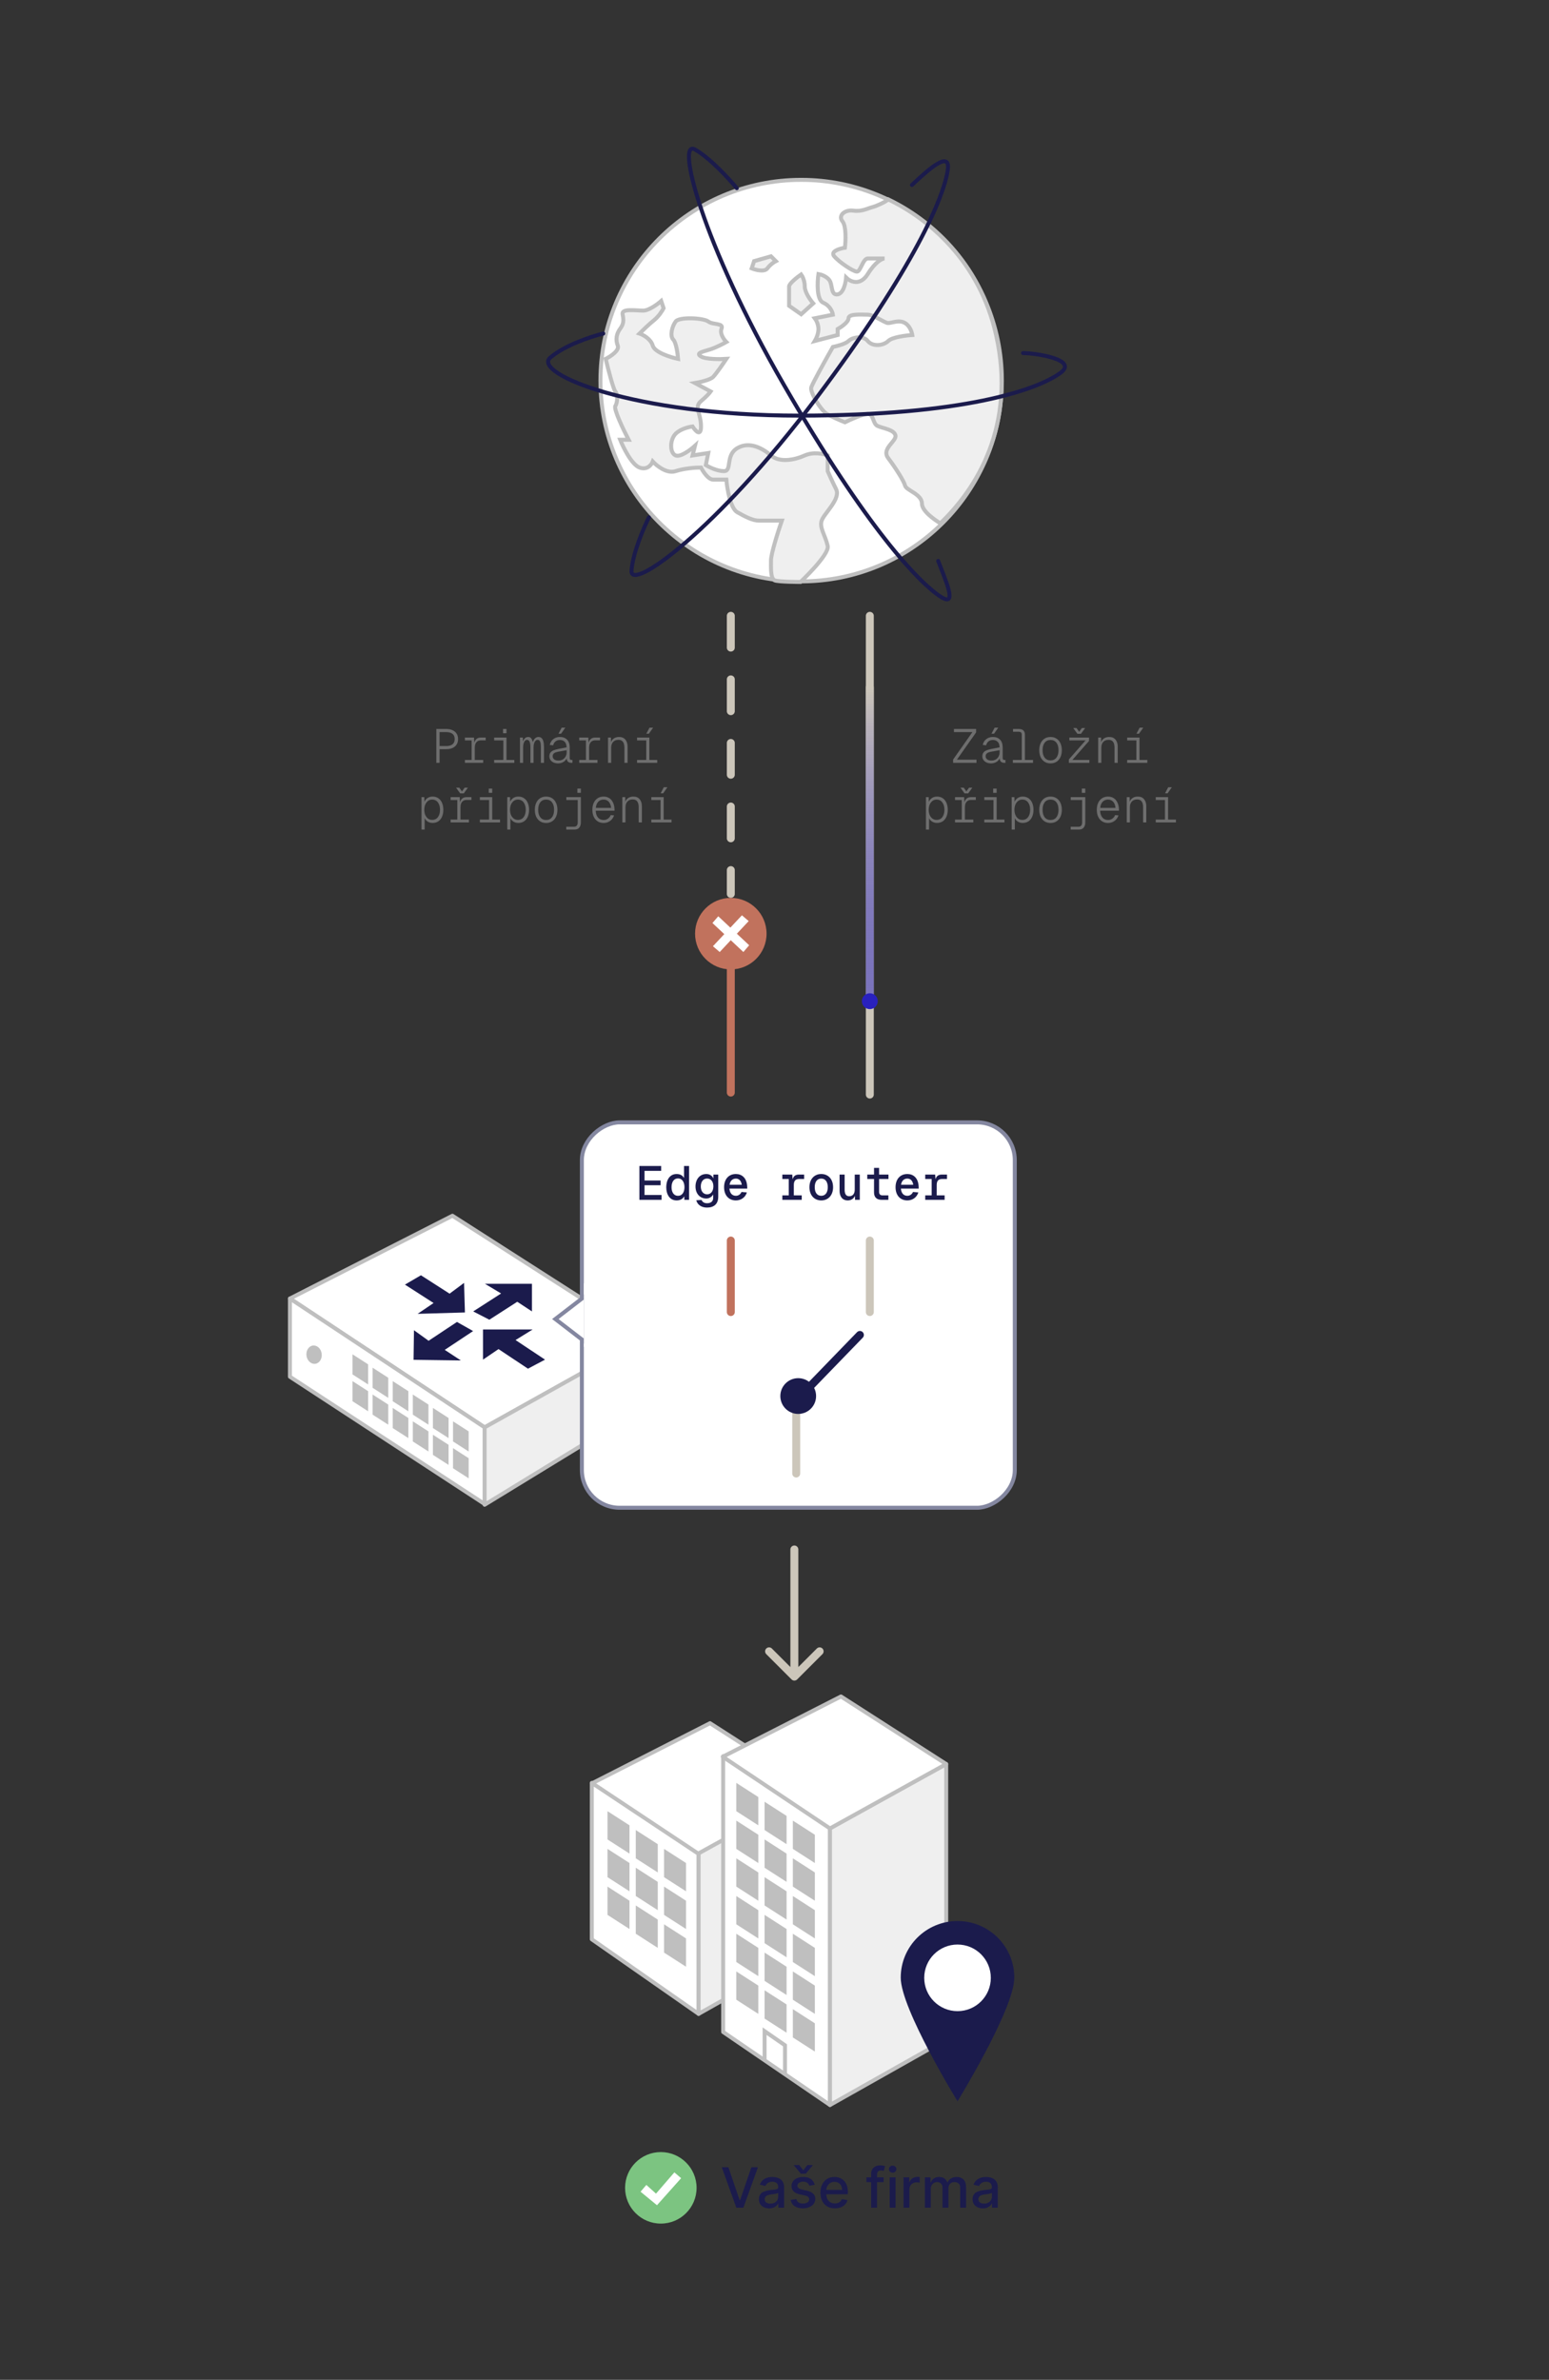 <svg width="390" height="599" viewBox="0 0 390 599" fill="none" xmlns="http://www.w3.org/2000/svg">
<rect x="0" y="0" width="390" height="599" fill="#333333" stroke="none"/>
<circle cx="201.709" cy="95.802" r="50.533" fill="white" stroke="#BFBFBF"/>
<path d="M223.637 85.826C224.606 84.863 228.08 84.422 229.696 84.322C229.595 83.619 229.09 82.034 227.878 81.312C226.363 80.409 224.546 81.312 223.637 81.312C222.727 81.312 220.001 79.205 218.486 79.205C216.971 79.205 213.638 78.904 213.638 80.108C213.638 81.071 211.82 82.315 210.911 82.817V84.322L205.154 85.826C205.457 85.325 206.063 84.02 206.063 82.817C206.063 81.613 205.457 80.509 205.154 80.108L209.699 79.205C209.598 78.503 208.972 76.918 207.275 76.196C205.579 75.473 205.76 71.079 206.063 68.973C206.669 69.073 208.063 69.514 208.79 70.477C209.699 71.681 209.093 74.39 210.911 74.089C212.365 73.848 212.931 71.18 213.032 69.876C214.042 70.879 216.547 72.103 218.486 68.973C220.425 65.843 222.121 65.06 222.727 65.06H218.486C217.274 65.06 216.668 68.371 215.759 68.371C214.85 68.371 211.214 65.963 210.002 64.458C209.033 63.255 211.416 62.552 212.729 62.352C212.931 60.646 213.093 56.934 212.123 55.73C210.911 54.226 212.729 52.721 214.85 53.022C216.971 53.323 218.486 52.42 219.698 52.119C220.667 51.878 223.031 50.788 223.637 50.186C233.862 55.088 246.618 65.732 250.794 84.322C255.906 107.078 245.859 123.045 236.749 131.718C235.436 130.915 232.12 128.683 232.12 126.756C232.12 124.349 228.181 123.446 227.878 122.242C227.575 121.038 225.454 117.728 223.637 115.32C221.819 112.912 225.757 111.107 225.454 109.602C225.151 108.097 222.121 107.796 220.91 107.194C219.698 106.592 220.001 104.185 218.486 104.185C217.274 104.185 214.143 105.589 212.729 106.291C211.719 105.89 209.396 104.907 208.185 104.185C206.67 103.282 203.943 98.767 204.246 97.564C204.488 96.6 207.983 90.341 209.699 87.331C210.709 87.13 212.911 86.549 213.638 85.826C214.547 84.923 217.274 84.322 218.486 85.826C219.698 87.331 222.425 87.03 223.637 85.826Z" fill="#EFEFEF" stroke="#BFBFBF"/>
<path d="M198.671 72.108C198.671 71.379 200.696 69.779 201.709 69.071C202.012 69.476 202.62 70.65 202.62 72.108C202.62 73.567 204.037 75.551 204.746 76.361L201.709 79.095L198.671 76.969V72.108Z" fill="#EFEFEF"/>
<path d="M189.862 65.729L194.114 64.514L195.329 65.729C194.924 65.932 193.932 66.58 193.203 67.552C192.474 68.524 190.267 67.957 189.254 67.552L189.862 65.729Z" fill="#EFEFEF"/>
<path d="M198.671 72.108C198.671 71.379 200.696 69.779 201.709 69.071C202.012 69.476 202.62 70.65 202.62 72.108C202.62 73.567 204.037 75.551 204.746 76.361L201.709 79.095L198.671 76.969V72.108Z" stroke="#BFBFBF"/>
<path d="M189.862 65.729L194.114 64.514L195.329 65.729C194.924 65.932 193.932 66.58 193.203 67.552C192.474 68.524 190.267 67.957 189.254 67.552L189.862 65.729Z" stroke="#BFBFBF"/>
<path d="M208.392 137.419C208.878 139.606 201.558 146.475 201.558 146.475C201.558 146.475 196.23 146.475 195.088 146.094C193.946 145.714 194.115 142.765 194.115 141.064C194.115 139.363 195.938 133.672 196.849 131.04H191.077C189.559 131.04 187.736 130.128 185.61 128.913C183.908 127.941 183.078 123.04 182.876 120.711H179.534C178.319 120.711 177.003 118.686 176.496 117.674C175.281 117.674 172.304 117.856 170.117 118.585C167.93 119.314 165.358 117.269 164.346 116.155C164.042 116.965 162.948 118.403 161.004 117.674C159.06 116.945 156.954 112.712 156.144 110.687H158.27C156.954 108.156 154.443 102.91 154.929 102.181C155.536 101.27 155.536 99.144 154.929 98.536C154.443 98.05 153.106 92.866 152.499 90.334C153.714 89.727 156.022 88.208 155.536 86.993C154.929 85.474 155.232 83.955 156.144 82.74C157.055 81.525 157.055 80.614 156.751 79.095C156.448 77.576 160.093 78.184 161.916 78.184C163.374 78.184 165.561 76.564 166.472 75.753L167.08 77.576C166.776 78.184 165.865 79.642 164.649 80.614C163.434 81.586 161.713 83.246 161.004 83.955C161.916 84.259 163.86 85.292 164.346 86.993C164.832 88.694 168.801 89.929 170.725 90.334C170.624 89.018 170.239 86.203 169.51 85.474C168.598 84.563 169.206 82.133 170.117 80.918C171.029 79.702 177.104 80.006 178.319 80.918C179.534 81.829 182.268 81.221 181.661 82.74C181.175 83.955 182.268 85.474 182.876 86.082C182.167 86.487 180.385 87.418 178.927 87.904C177.104 88.512 174.978 88.816 176.496 89.727C177.712 90.456 181.256 90.436 182.876 90.334C182.066 91.549 180.263 94.162 179.534 94.891C178.805 95.62 176.193 96.207 174.978 96.41L178.927 98.536C178.724 98.84 177.955 99.751 176.496 100.966C174.674 102.485 176.496 104.004 176.496 107.345C176.496 110.019 175.079 108.459 174.37 107.345C173.459 107.447 171.332 107.953 170.117 109.168C168.598 110.687 168.598 114.028 170.117 114.636C171.332 115.122 173.864 113.218 174.978 112.206L174.37 114.636L178.319 114.028L177.712 117.066C178.522 117.572 180.567 118.585 182.268 118.585C184.394 118.585 182.572 114.636 185.61 112.813C188.647 110.991 191.989 112.813 194.115 114.636C196.241 116.459 199.887 115.851 202.621 114.636C204.808 113.664 207.38 114.231 208.392 114.636V118.585C208.696 119.294 209.547 121.197 210.519 123.142C211.734 125.572 207.481 129.217 206.873 131.04C206.266 132.862 207.785 134.685 208.392 137.419Z" fill="#EFEFEF" stroke="#BFBFBF"/>
<path d="M151.89 83.955C148.954 84.664 142.169 86.872 138.524 90.031C133.967 93.98 159.484 104.612 201.101 104.612C242.717 104.612 261.247 98.089 267.019 93.836C271.636 90.434 260.475 88.864 257.577 88.864" stroke="#1B1B4C" stroke-linecap="round"/>
<path d="M163.38 130.226C162.04 132.893 159.287 139.313 158.996 143.658C158.633 149.091 180.396 133.54 205.443 100.305C230.489 67.069 237.711 49.309 238.622 42.769C239.351 37.536 233.499 42.905 229.598 46.559" stroke="#1B1B4C" stroke-linecap="round"/>
<path d="M185.51 47.37C183.613 45.075 178.649 39.652 174.914 37.599C170.246 35.033 176.57 60.846 197.378 96.887C218.186 132.928 231.399 146.696 236.859 150.209C241.226 153.018 238.11 146.174 236.212 141.189" stroke="#1B1B4C" stroke-linecap="round"/>
<path d="M113.911 306L73 326.841L122.016 359.262L162.155 336.876L113.911 306Z" fill="white" stroke="#BFBFBF" stroke-linejoin="round"/>
<path d="M73 346.525V326.841L122.016 359.261V378.559L73 346.525Z" fill="white" stroke="#BFBFBF" stroke-linejoin="round"/>
<path d="M107.874 358.592V353.529L103.936 350.998V356.06L107.874 358.592Z" fill="#BFBFBF"/>
<path d="M112.935 361.966V356.904L108.998 354.373V359.435L112.935 361.966Z" fill="#BFBFBF"/>
<path d="M117.998 365.34V360.278L114.06 357.747V362.809L117.998 365.34Z" fill="#BFBFBF"/>
<path d="M107.874 365.34V360.278L103.936 357.747V362.809L107.874 365.34Z" fill="#BFBFBF"/>
<path d="M112.935 368.716V363.653L108.998 361.122V366.185L112.935 368.716Z" fill="#BFBFBF"/>
<path d="M117.998 372.09V367.028L114.06 364.497V369.559L117.998 372.09Z" fill="#BFBFBF"/>
<path d="M92.686 348.467V343.404L88.749 340.873V345.936L92.686 348.467Z" fill="#BFBFBF"/>
<path d="M97.749 351.841V346.778L93.812 344.247V349.309L97.749 351.841Z" fill="#BFBFBF"/>
<path d="M102.81 355.216V350.154L98.873 347.623V352.685L102.81 355.216Z" fill="#BFBFBF"/>
<path d="M92.686 355.216V350.154L88.749 347.623V352.685L92.686 355.216Z" fill="#BFBFBF"/>
<path d="M97.749 358.592V353.529L93.812 350.998V356.06L97.749 358.592Z" fill="#BFBFBF"/>
<path d="M102.81 361.966V356.904L98.873 354.373V359.435L102.81 361.966Z" fill="#BFBFBF"/>
<ellipse cx="79.077" cy="340.969" rx="1.93" ry="2.316" transform="rotate(-7.543 79.077 340.969)" fill="#BFBFBF"/>
<path d="M122.017 378.741V359.261L162.187 336.793V354.177L122.017 378.741Z" fill="#EFEFEF" stroke="#BFBFBF" stroke-linejoin="round"/>
<path d="M133.933 323.131H122.101L126.168 325.564L119.143 330.083L123.21 332.169L130.235 327.65L133.933 330.083V323.131Z" fill="#1B1B4C"/>
<path d="M104.122 342.259L116.035 342.425L111.976 339.762L119.118 335.022L115.054 332.731L107.913 337.471L104.226 334.813L104.122 342.259Z" fill="#1B1B4C"/>
<path d="M117.057 330.342L105.148 330.691L109.165 327.966L101.953 323.334L105.981 320.982L113.194 325.613L116.839 322.899L117.057 330.342Z" fill="#1B1B4C"/>
<path d="M121.608 334.634L134.098 334.634L129.804 337.288L137.22 342.218L132.927 344.494L125.511 339.564L121.608 342.218L121.608 334.634Z" fill="#1B1B4C"/>
<rect x="255.5" y="282.5" width="97" height="109" rx="9.5" transform="rotate(90 255.5 282.5)" fill="white" stroke="#8487A0"/>
<path d="M147.5 326.087L147.5 337.913L139.819 332L147.5 326.087Z" fill="white" stroke="#8487A0"/>
<rect x="150" y="323" width="16" height="3" transform="rotate(90 150 323)" fill="white"/>
<path d="M160.984 293.48H166.468V294.704H162.28V297.128H166.324V298.328H162.28V300.776H166.564V302H160.984V293.48ZM173.495 293.48V302H172.307L172.271 301.1C171.923 301.76 171.287 302.144 170.351 302.144C168.611 302.144 167.747 300.632 167.747 298.82C167.747 297.008 168.611 295.496 170.351 295.496C171.239 295.496 171.851 295.844 172.223 296.492V293.48H173.495ZM169.079 298.82C169.079 299.96 169.559 300.98 170.711 300.98C171.839 300.98 172.331 299.948 172.331 298.82C172.331 297.644 171.839 296.612 170.711 296.612C169.559 296.612 169.079 297.644 169.079 298.82ZM177.835 301.664C176.179 301.664 175.111 300.392 175.111 298.64C175.111 296.792 176.203 295.496 177.835 295.496C178.675 295.496 179.311 295.928 179.611 296.612L179.623 295.64H180.835V301.244C180.823 303.044 179.743 303.944 178.015 303.944C176.587 303.944 175.591 303.224 175.303 302.108L176.623 302.024C176.851 302.552 177.331 302.852 178.015 302.852C178.975 302.852 179.563 302.384 179.563 301.508V300.632C179.215 301.304 178.507 301.664 177.835 301.664ZM176.443 298.628C176.443 299.792 177.043 300.608 178.039 300.608C178.999 300.608 179.599 299.792 179.611 298.628C179.623 297.452 179.023 296.636 178.039 296.636C177.043 296.636 176.443 297.452 176.443 298.628ZM182.306 298.82C182.306 296.792 183.47 295.496 185.282 295.496C186.734 295.496 188.054 296.432 188.126 298.736L188.138 299.168H183.65C183.746 300.308 184.322 300.98 185.282 300.98C185.894 300.98 186.434 300.62 186.698 300.02L188.042 300.128C187.682 301.364 186.578 302.144 185.282 302.144C183.47 302.144 182.306 300.848 182.306 298.82ZM183.686 298.196H186.758C186.59 297.068 185.966 296.648 185.282 296.648C184.406 296.648 183.842 297.224 183.686 298.196ZM199.469 295.64L199.565 296.828C199.781 296.012 200.297 295.64 201.137 295.64H202.457V296.756H201.209C200.261 296.756 199.865 297.248 199.865 298.268V300.872H201.857V302H196.973V300.872H198.593V296.756H196.973V295.64H199.469ZM206.772 302.144C205.008 302.144 203.796 300.824 203.796 298.82C203.796 296.804 205.008 295.496 206.772 295.496C208.548 295.496 209.748 296.804 209.748 298.82C209.748 300.824 208.548 302.144 206.772 302.144ZM205.128 298.82C205.128 300.164 205.74 300.98 206.772 300.98C207.804 300.98 208.416 300.164 208.416 298.82C208.416 297.464 207.804 296.648 206.772 296.648C205.74 296.648 205.128 297.464 205.128 298.82ZM216.475 302H215.275L215.251 300.992C214.915 301.76 214.243 302.144 213.439 302.144C212.071 302.144 211.387 301.124 211.387 299.732V295.64H212.659V299.42C212.659 300.524 213.007 301.088 213.811 301.088C214.651 301.088 215.203 300.524 215.203 299.42V295.64H216.475V302ZM220.059 293.96H221.331V295.64H223.695V296.756H221.331V300.02C221.331 300.548 221.619 300.872 222.147 300.872H223.671V302H222.027C220.659 302 220.059 301.292 220.059 300.116V296.756H218.354V295.64H220.059V293.96ZM225.478 298.82C225.478 296.792 226.642 295.496 228.454 295.496C229.906 295.496 231.226 296.432 231.298 298.736L231.31 299.168H226.822C226.918 300.308 227.494 300.98 228.454 300.98C229.066 300.98 229.606 300.62 229.87 300.02L231.214 300.128C230.854 301.364 229.75 302.144 228.454 302.144C226.642 302.144 225.478 300.848 225.478 298.82ZM226.858 298.196H229.93C229.762 297.068 229.138 296.648 228.454 296.648C227.578 296.648 227.014 297.224 226.858 298.196ZM235.445 295.64L235.541 296.828C235.757 296.012 236.273 295.64 237.113 295.64H238.433V296.756H237.185C236.237 296.756 235.841 297.248 235.841 298.268V300.872H237.833V302H232.949V300.872H234.569V296.756H232.949V295.64H235.445Z" fill="#1B1B4C"/>
<circle cx="166.381" cy="550.673" r="9" fill="#7CC481"/>
<path d="M165.409 555.051L161.274 551.646L162.733 549.943L165.166 552.132L169.787 546.781L171.49 548.24L165.409 555.051Z" fill="white"/>
<path d="M178.762 433.723L149 448.889L175.989 466.942L205.255 450.728L178.762 433.723Z" fill="white" stroke="#BFBFBF" stroke-linejoin="round"/>
<path d="M149 488.116V448.751L175.892 466.618V506.887L149 488.116Z" fill="white" stroke="#BFBFBF" stroke-linejoin="round"/>
<path d="M175.892 506.886V466.495L205.158 450.333V490.381L175.892 506.886Z" fill="#EFEFEF" stroke="#BFBFBF" stroke-linejoin="round"/>
<path d="M182.074 511.449V442.028L208.967 459.895V529.824L182.074 511.449Z" fill="white" stroke="#BFBFBF" stroke-linejoin="round"/>
<path d="M208.967 529.824V460.168L238.232 444.005V513.319L208.967 529.824Z" fill="#EFEFEF" stroke="#BFBFBF" stroke-linejoin="round"/>
<path d="M190.921 459.429V452.311L185.384 448.751V455.87L190.921 459.429Z" fill="#BFBFBF"/>
<path d="M198.039 464.175V457.056L192.503 453.497V460.615L198.039 464.175Z" fill="#BFBFBF"/>
<path d="M205.158 468.921V461.802L199.621 458.243V465.361L205.158 468.921Z" fill="#BFBFBF"/>
<path d="M190.921 468.921V461.802L185.384 458.243V465.361L190.921 468.921Z" fill="#BFBFBF"/>
<path d="M198.039 473.666V466.548L192.503 462.988V470.107L198.039 473.666Z" fill="#BFBFBF"/>
<path d="M205.158 478.412V471.293L199.621 467.734V474.853L205.158 478.412Z" fill="#BFBFBF"/>
<path d="M190.921 478.412V471.293L185.384 467.734V474.853L190.921 478.412Z" fill="#BFBFBF"/>
<path d="M198.039 483.158V476.039L192.503 472.48V479.599L198.039 483.158Z" fill="#BFBFBF"/>
<path d="M205.158 487.904V480.785L199.621 477.226V484.344L205.158 487.904Z" fill="#BFBFBF"/>
<path d="M158.491 466.548V459.429L152.955 455.87V462.988L158.491 466.548Z" fill="#BFBFBF"/>
<path d="M165.61 471.293V464.175L160.073 460.615V467.734L165.61 471.293Z" fill="#BFBFBF"/>
<path d="M172.729 476.039V468.921L167.192 465.361V472.48L172.729 476.039Z" fill="#BFBFBF"/>
<path d="M158.491 476.039V468.921L152.955 465.361V472.48L158.491 476.039Z" fill="#BFBFBF"/>
<path d="M165.61 480.785V473.666L160.073 470.107V477.225L165.61 480.785Z" fill="#BFBFBF"/>
<path d="M172.729 485.531V478.412L167.192 474.853V481.971L172.729 485.531Z" fill="#BFBFBF"/>
<path d="M158.491 485.531V478.412L152.955 474.853V481.971L158.491 485.531Z" fill="#BFBFBF"/>
<path d="M165.61 490.276V483.157L160.073 479.598V486.717L165.61 490.276Z" fill="#BFBFBF"/>
<path d="M172.729 495.022V487.903L167.192 484.344V491.463L172.729 495.022Z" fill="#BFBFBF"/>
<path d="M190.921 487.904V480.785L185.384 477.226V484.344L190.921 487.904Z" fill="#BFBFBF"/>
<path d="M198.039 492.649V485.531L192.503 481.971V489.09L198.039 492.649Z" fill="#BFBFBF"/>
<path d="M205.158 497.395V490.276L199.621 486.717V493.836L205.158 497.395Z" fill="#BFBFBF"/>
<path d="M190.921 497.395V490.276L185.384 486.717V493.836L190.921 497.395Z" fill="#BFBFBF"/>
<path d="M198.039 502.141V495.022L192.503 491.463V498.581L198.039 502.141Z" fill="#BFBFBF"/>
<path d="M205.158 506.886V499.768L199.621 496.208V503.327L205.158 506.886Z" fill="#BFBFBF"/>
<path d="M190.921 506.886V499.768L185.384 496.208V503.327L190.921 506.886Z" fill="#BFBFBF"/>
<path d="M198.039 511.632V504.513L192.503 500.954V508.073L198.039 511.632Z" fill="#BFBFBF"/>
<path d="M205.158 516.378V509.259L199.621 505.7V512.819L205.158 516.378Z" fill="#BFBFBF"/>
<path d="M192.503 518.355V511.237L197.644 514.796V521.915" stroke="#BFBFBF"/>
<path d="M211.735 427L181.973 442.166L208.962 460.219L238.228 444.005L211.735 427Z" fill="white" stroke="#BFBFBF" stroke-linejoin="round"/>
<path d="M255.381 497.762C255.381 505.628 241.081 528.885 241.081 528.885C241.081 528.885 226.781 505.628 226.781 497.762C226.781 489.896 233.184 483.519 241.081 483.519C248.979 483.519 255.381 489.896 255.381 497.762Z" fill="#1B1B4C"/>
<circle cx="241.081" cy="497.819" r="8.383" fill="white"/>
<path d="M183.39 545.491L186.224 553.784H186.338L189.172 545.491H190.832L187.168 555.673H185.393L181.729 545.491H183.39ZM193.654 555.842C193.17 555.842 192.732 555.753 192.341 555.574C191.95 555.391 191.64 555.128 191.412 554.783C191.186 554.438 191.073 554.016 191.073 553.515C191.073 553.085 191.156 552.73 191.322 552.452C191.488 552.173 191.711 551.953 191.993 551.79C192.275 551.628 192.59 551.505 192.938 551.422C193.286 551.34 193.64 551.277 194.002 551.233C194.459 551.18 194.83 551.137 195.115 551.104C195.4 551.068 195.608 551.01 195.737 550.93C195.866 550.851 195.931 550.721 195.931 550.542V550.508C195.931 550.073 195.808 549.737 195.563 549.498C195.321 549.26 194.96 549.14 194.479 549.14C193.979 549.14 193.584 549.251 193.296 549.474C193.011 549.692 192.814 549.936 192.704 550.204L191.307 549.886C191.473 549.422 191.715 549.048 192.033 548.763C192.354 548.474 192.724 548.265 193.142 548.136C193.559 548.004 193.998 547.937 194.459 547.937C194.764 547.937 195.087 547.974 195.429 548.047C195.773 548.116 196.095 548.246 196.393 548.434C196.695 548.623 196.942 548.894 197.134 549.245C197.326 549.593 197.422 550.045 197.422 550.602V555.673H195.97V554.629H195.911C195.815 554.821 195.671 555.01 195.478 555.196C195.286 555.381 195.039 555.536 194.738 555.658C194.436 555.781 194.075 555.842 193.654 555.842ZM193.977 554.649C194.388 554.649 194.739 554.568 195.031 554.405C195.326 554.243 195.55 554.031 195.702 553.769C195.858 553.504 195.936 553.22 195.936 552.919V551.934C195.883 551.987 195.78 552.037 195.627 552.084C195.478 552.127 195.308 552.165 195.115 552.198C194.923 552.228 194.736 552.256 194.554 552.282C194.371 552.306 194.219 552.326 194.096 552.342C193.808 552.379 193.544 552.44 193.306 552.526C193.07 552.612 192.881 552.737 192.739 552.899C192.6 553.058 192.53 553.27 192.53 553.535C192.53 553.903 192.666 554.182 192.938 554.371C193.21 554.556 193.556 554.649 193.977 554.649ZM205.124 549.901L203.777 550.14C203.721 549.967 203.631 549.803 203.509 549.648C203.389 549.492 203.227 549.364 203.021 549.265C202.816 549.165 202.559 549.116 202.251 549.116C201.83 549.116 201.479 549.21 201.197 549.399C200.915 549.585 200.774 549.825 200.774 550.12C200.774 550.375 200.869 550.581 201.058 550.736C201.247 550.892 201.552 551.02 201.972 551.119L203.186 551.398C203.888 551.56 204.412 551.81 204.757 552.148C205.101 552.486 205.274 552.925 205.274 553.466C205.274 553.923 205.141 554.331 204.876 554.689C204.614 555.043 204.248 555.322 203.777 555.524C203.31 555.726 202.768 555.827 202.151 555.827C201.296 555.827 200.599 555.645 200.058 555.28C199.518 554.912 199.187 554.39 199.064 553.714L200.501 553.496C200.59 553.87 200.774 554.153 201.053 554.346C201.331 554.535 201.694 554.629 202.141 554.629C202.629 554.629 203.018 554.528 203.31 554.326C203.601 554.12 203.747 553.87 203.747 553.575C203.747 553.336 203.658 553.136 203.479 552.974C203.303 552.811 203.033 552.688 202.668 552.606L201.376 552.322C200.663 552.16 200.136 551.901 199.795 551.547C199.457 551.192 199.288 550.743 199.288 550.199C199.288 549.749 199.414 549.354 199.666 549.016C199.918 548.678 200.266 548.415 200.71 548.226C201.154 548.033 201.663 547.937 202.236 547.937C203.061 547.937 203.711 548.116 204.185 548.474C204.659 548.829 204.972 549.304 205.124 549.901ZM201.232 544.939L202.256 546.272L203.275 544.939H204.622V545.014L202.872 547.122H201.634L199.889 545.014V544.939H201.232ZM210.199 555.827C209.447 555.827 208.799 555.666 208.255 555.345C207.715 555.02 207.297 554.564 207.002 553.978C206.711 553.388 206.565 552.697 206.565 551.905C206.565 551.122 206.711 550.433 207.002 549.836C207.297 549.24 207.708 548.774 208.235 548.439C208.766 548.105 209.385 547.937 210.095 547.937C210.526 547.937 210.943 548.009 211.348 548.151C211.752 548.294 212.115 548.517 212.436 548.822C212.758 549.127 213.011 549.523 213.197 550.01C213.383 550.494 213.475 551.083 213.475 551.775V552.302H207.405V551.189H212.019C212.019 550.798 211.939 550.451 211.78 550.15C211.621 549.845 211.397 549.604 211.109 549.429C210.824 549.253 210.489 549.165 210.105 549.165C209.687 549.165 209.323 549.268 209.011 549.474C208.703 549.676 208.464 549.941 208.295 550.269C208.129 550.594 208.046 550.947 208.046 551.328V552.198C208.046 552.708 208.136 553.143 208.315 553.501C208.497 553.858 208.751 554.132 209.076 554.321C209.4 554.506 209.78 554.599 210.214 554.599C210.496 554.599 210.753 554.559 210.985 554.48C211.217 554.397 211.417 554.274 211.586 554.112C211.755 553.95 211.885 553.749 211.974 553.51L213.381 553.764C213.268 554.178 213.066 554.541 212.774 554.853C212.486 555.161 212.123 555.401 211.686 555.574C211.251 555.743 210.756 555.827 210.199 555.827ZM222.464 548.037V549.23H218.149V548.037H222.464ZM219.332 555.673V547.152C219.332 546.675 219.436 546.278 219.645 545.964C219.854 545.645 220.131 545.408 220.475 545.253C220.82 545.094 221.195 545.014 221.599 545.014C221.897 545.014 222.153 545.039 222.365 545.089C222.577 545.135 222.734 545.178 222.837 545.218L222.489 546.421C222.419 546.401 222.33 546.378 222.22 546.351C222.111 546.322 221.979 546.307 221.823 546.307C221.461 546.307 221.203 546.396 221.047 546.575C220.895 546.754 220.818 547.013 220.818 547.351V555.673H219.332ZM223.998 555.673V548.037H225.484V555.673H223.998ZM224.749 546.858C224.49 546.858 224.268 546.772 224.082 546.6C223.9 546.424 223.809 546.215 223.809 545.974C223.809 545.728 223.9 545.519 224.082 545.347C224.268 545.171 224.49 545.084 224.749 545.084C225.007 545.084 225.227 545.171 225.41 545.347C225.595 545.519 225.688 545.728 225.688 545.974C225.688 546.215 225.595 546.424 225.41 546.6C225.227 546.772 225.007 546.858 224.749 546.858ZM227.484 555.673V548.037H228.921V549.25H229C229.14 548.839 229.385 548.516 229.736 548.28C230.091 548.042 230.492 547.922 230.939 547.922C231.032 547.922 231.142 547.926 231.268 547.932C231.397 547.939 231.498 547.947 231.571 547.957V549.379C231.511 549.362 231.405 549.344 231.253 549.324C231.1 549.301 230.948 549.29 230.795 549.29C230.444 549.29 230.131 549.364 229.856 549.513C229.584 549.659 229.368 549.863 229.209 550.125C229.05 550.383 228.971 550.678 228.971 551.01V555.673H227.484ZM232.857 555.673V548.037H234.284V549.28H234.379C234.538 548.859 234.798 548.531 235.159 548.295C235.52 548.057 235.953 547.937 236.457 547.937C236.967 547.937 237.395 548.057 237.739 548.295C238.087 548.534 238.344 548.862 238.51 549.28H238.589C238.772 548.872 239.062 548.547 239.459 548.305C239.857 548.06 240.331 547.937 240.881 547.937C241.574 547.937 242.139 548.154 242.577 548.589C243.017 549.023 243.238 549.677 243.238 550.552V555.673H241.751V550.692C241.751 550.175 241.611 549.8 241.329 549.568C241.047 549.336 240.711 549.22 240.32 549.22C239.836 549.22 239.459 549.369 239.191 549.667C238.923 549.962 238.788 550.342 238.788 550.806V555.673H237.307V550.597C237.307 550.183 237.178 549.85 236.919 549.598C236.66 549.346 236.324 549.22 235.91 549.22C235.628 549.22 235.368 549.295 235.129 549.444C234.894 549.59 234.703 549.793 234.557 550.055C234.415 550.317 234.344 550.62 234.344 550.965V555.673H232.857ZM247.453 555.842C246.969 555.842 246.531 555.753 246.14 555.574C245.749 555.391 245.439 555.128 245.21 554.783C244.985 554.438 244.872 554.016 244.872 553.515C244.872 553.085 244.955 552.73 245.121 552.452C245.287 552.173 245.51 551.953 245.792 551.79C246.074 551.628 246.389 551.505 246.737 551.422C247.085 551.34 247.439 551.277 247.801 551.233C248.258 551.18 248.629 551.137 248.914 551.104C249.199 551.068 249.406 551.01 249.536 550.93C249.665 550.851 249.73 550.721 249.73 550.542V550.508C249.73 550.073 249.607 549.737 249.362 549.498C249.12 549.26 248.758 549.14 248.278 549.14C247.777 549.14 247.383 549.251 247.095 549.474C246.81 549.692 246.612 549.936 246.503 550.204L245.106 549.886C245.272 549.422 245.514 549.048 245.832 548.763C246.153 548.474 246.523 548.265 246.94 548.136C247.358 548.004 247.797 547.937 248.258 547.937C248.563 547.937 248.886 547.974 249.227 548.047C249.572 548.116 249.894 548.246 250.192 548.434C250.494 548.623 250.74 548.894 250.933 549.245C251.125 549.593 251.221 550.045 251.221 550.602V555.673H249.769V554.629H249.71C249.614 554.821 249.469 555.01 249.277 555.196C249.085 555.381 248.838 555.536 248.536 555.658C248.235 555.781 247.873 555.842 247.453 555.842ZM247.776 554.649C248.187 554.649 248.538 554.568 248.83 554.405C249.125 554.243 249.348 554.031 249.501 553.769C249.657 553.504 249.735 553.22 249.735 552.919V551.934C249.681 551.987 249.579 552.037 249.426 552.084C249.277 552.127 249.106 552.165 248.914 552.198C248.722 552.228 248.535 552.256 248.352 552.282C248.17 552.306 248.018 552.326 247.895 552.342C247.607 552.379 247.343 552.44 247.105 552.526C246.869 552.612 246.68 552.737 246.538 552.899C246.399 553.058 246.329 553.27 246.329 553.535C246.329 553.903 246.465 554.182 246.737 554.371C247.008 554.556 247.355 554.649 247.776 554.649Z" fill="#1B1B4C"/>
<path d="M219 155L219 275.5" stroke="#CCC6BA" stroke-width="2" stroke-linecap="round"/>
<path d="M184 155L184 225" stroke="#CCC6BA" stroke-width="2" stroke-linecap="round" stroke-dasharray="8 8"/>
<path d="M184 275L184 235" stroke="#C1725D" stroke-width="2" stroke-linecap="round"/>
<circle cx="184" cy="235" r="9" transform="rotate(90 184 235)" fill="#C1725D"/>
<path d="M179.378 232.324L180.838 230.622L188.622 237.919L187.162 239.622L179.378 232.324Z" fill="white"/>
<path d="M186.797 230.378L188.5 231.838L181.203 239.622L179.5 238.162L186.797 230.378Z" fill="white"/>
<path d="M219 173L219 250" stroke="url(#paint0_linear_5333_16717)" stroke-width="2" stroke-linecap="round"/>
<circle cx="219" cy="252" r="2" transform="rotate(90 219 252)" fill="#2921BD"/>
<path d="M201 352L216.5 336" stroke="#1B1B4C" stroke-width="2" stroke-linecap="round"/>
<path d="M200.47 370.882L200.47 351.741" stroke="#CCC6BA" stroke-width="2" stroke-linecap="round"/>
<circle cx="200.97" cy="351.382" r="4.5" transform="rotate(90 200.97 351.382)" fill="#1B1B4C"/>
<path d="M184 330.241C184 324.46 184 320.781 184 312.241" stroke="#C1725D" stroke-width="2" stroke-linecap="round"/>
<path d="M219 330.241C219 324.46 219 320.781 219 312.241" stroke="#CCC6BA" stroke-width="2" stroke-linecap="round"/>
<path d="M201 390C201 389.448 200.552 389 200 389C199.448 389 199 389.448 199 390H201ZM199.293 422.707C199.683 423.098 200.317 423.098 200.707 422.707L207.071 416.343C207.462 415.953 207.462 415.319 207.071 414.929C206.681 414.538 206.047 414.538 205.657 414.929L200 420.586L194.343 414.929C193.953 414.538 193.319 414.538 192.929 414.929C192.538 415.319 192.538 415.953 192.929 416.343L199.293 422.707ZM200 390H199L199 422L200 422L201 422L201 390H200Z" fill="#CCC6BA"/>
<path d="M112.355 183.48C112.971 183.48 113.499 183.584 113.939 183.792C114.387 183.992 114.731 184.284 114.971 184.668C115.211 185.044 115.331 185.492 115.331 186.012C115.331 186.548 115.211 187.008 114.971 187.392C114.731 187.768 114.387 188.06 113.939 188.268C113.499 188.468 112.971 188.568 112.355 188.568H110.675V192H109.859V183.48H112.355ZM112.355 187.776C113.051 187.776 113.579 187.628 113.939 187.332C114.299 187.036 114.479 186.596 114.479 186.012C114.479 185.444 114.299 185.012 113.939 184.716C113.579 184.42 113.051 184.272 112.355 184.272H110.675V187.776H112.355ZM119.346 185.64L119.442 187.428L119.322 187.332C119.426 186.764 119.618 186.34 119.898 186.06C120.186 185.78 120.574 185.64 121.062 185.64H122.286V186.348H121.062C120.734 186.348 120.454 186.424 120.222 186.576C119.998 186.72 119.826 186.932 119.706 187.212C119.594 187.492 119.538 187.824 119.538 188.208V192H118.746V185.64H119.346ZM119.178 185.64V186.36H117.054V185.64H119.178ZM121.65 191.28V192H117.054V191.28H121.65ZM127.525 185.64V192H126.733V185.64H127.525ZM127.525 185.64V186.36H124.417V185.64H127.525ZM129.493 191.28V192H124.417V191.28H129.493ZM127.525 183.48V184.56H126.649V183.48H127.525ZM131.637 185.64L131.673 186.624C131.793 186.256 131.965 185.976 132.189 185.784C132.421 185.592 132.697 185.496 133.017 185.496C133.313 185.496 133.549 185.604 133.725 185.82C133.909 186.036 134.053 186.368 134.157 186.816C134.277 186.4 134.461 186.076 134.709 185.844C134.957 185.612 135.249 185.496 135.585 185.496C136.065 185.496 136.413 185.708 136.629 186.132C136.853 186.548 136.965 187.212 136.965 188.124V192H136.173V188.124C136.173 187.436 136.113 186.948 135.993 186.66C135.873 186.364 135.669 186.216 135.381 186.216C135.173 186.216 134.989 186.296 134.829 186.456C134.677 186.608 134.557 186.828 134.469 187.116C134.381 187.404 134.337 187.74 134.337 188.124V192H133.545V188.124C133.545 187.476 133.477 186.996 133.341 186.684C133.205 186.372 132.989 186.216 132.693 186.216C132.509 186.216 132.341 186.296 132.189 186.456C132.037 186.608 131.917 186.832 131.829 187.128C131.749 187.416 131.709 187.748 131.709 188.124V192H130.917V185.64H131.637ZM138.424 187.512C138.536 186.912 138.82 186.428 139.276 186.06C139.74 185.684 140.3 185.496 140.956 185.496C141.74 185.496 142.348 185.724 142.78 186.18C143.22 186.628 143.44 187.288 143.44 188.16V190.776C143.44 190.952 143.476 191.08 143.548 191.16C143.62 191.24 143.732 191.28 143.884 191.28H144.124V192H143.836C143.492 192 143.216 191.908 143.008 191.724C142.808 191.532 142.692 191.252 142.66 190.884C142.5 191.252 142.232 191.552 141.856 191.784C141.48 192.016 141.04 192.136 140.536 192.144C140.112 192.144 139.732 192.072 139.396 191.928C139.06 191.776 138.796 191.568 138.604 191.304C138.412 191.032 138.316 190.72 138.316 190.368C138.316 189.968 138.412 189.648 138.604 189.408C138.804 189.16 139.068 188.972 139.396 188.844C139.724 188.708 140.14 188.592 140.644 188.496L142.648 188.112C142.64 187.496 142.488 187.032 142.192 186.72C141.896 186.408 141.484 186.252 140.956 186.252C140.516 186.252 140.148 186.376 139.852 186.624C139.556 186.864 139.368 187.184 139.288 187.584L138.424 187.512ZM139.156 190.368C139.156 190.688 139.288 190.948 139.552 191.148C139.816 191.348 140.188 191.44 140.668 191.424C141.044 191.424 141.384 191.336 141.688 191.16C142 190.976 142.24 190.728 142.408 190.416C142.584 190.096 142.672 189.724 142.672 189.3V188.82L141.028 189.12L140.776 189.156C140.416 189.22 140.124 189.292 139.9 189.372C139.684 189.444 139.504 189.56 139.36 189.72C139.224 189.88 139.156 190.096 139.156 190.368ZM141.268 184.668H140.62L141.412 183.156H142.324L141.268 184.668ZM148.127 185.64L148.223 187.428L148.103 187.332C148.207 186.764 148.399 186.34 148.679 186.06C148.967 185.78 149.355 185.64 149.843 185.64H151.067V186.348H149.843C149.515 186.348 149.235 186.424 149.003 186.576C148.779 186.72 148.607 186.932 148.487 187.212C148.375 187.492 148.319 187.824 148.319 188.208V192H147.527V185.64H148.127ZM147.959 185.64V186.36H145.835V185.64H147.959ZM150.431 191.28V192H145.835V191.28H150.431ZM153.823 185.64L153.859 187.308L153.751 187.212C153.839 186.644 154.075 186.216 154.459 185.928C154.851 185.64 155.323 185.496 155.875 185.496C156.563 185.496 157.091 185.72 157.459 186.168C157.827 186.616 158.011 187.196 158.011 187.908V192H157.207V188.196C157.207 187.548 157.087 187.056 156.847 186.72C156.607 186.384 156.227 186.216 155.707 186.216C155.139 186.216 154.691 186.392 154.363 186.744C154.043 187.096 153.883 187.58 153.883 188.196V192H153.091V185.64H153.823ZM163.502 185.64V192H162.71V185.64H163.502ZM163.502 185.64V186.36H160.394V185.64H163.502ZM165.47 191.28V192H160.394V191.28H165.47ZM163.382 184.668H162.734L163.526 183.156H164.438L163.382 184.668ZM106.129 200.64H106.825L106.873 202.248L106.753 202.068C106.913 201.58 107.181 201.196 107.557 200.916C107.941 200.636 108.393 200.496 108.913 200.496C109.497 200.496 109.993 200.644 110.401 200.94C110.809 201.228 111.113 201.624 111.313 202.128C111.521 202.624 111.625 203.188 111.625 203.82C111.625 204.444 111.521 205.008 111.313 205.512C111.113 206.008 110.809 206.404 110.401 206.7C109.993 206.988 109.497 207.132 108.913 207.132C108.577 207.132 108.261 207.068 107.965 206.94C107.669 206.812 107.421 206.632 107.221 206.4C107.021 206.168 106.877 205.892 106.789 205.572L106.921 205.392V208.8H106.129V200.64ZM106.825 203.82C106.825 204.276 106.901 204.7 107.053 205.092C107.213 205.476 107.441 205.784 107.737 206.016C108.033 206.248 108.389 206.364 108.805 206.364C109.437 206.364 109.925 206.128 110.269 205.656C110.613 205.176 110.785 204.564 110.785 203.82C110.785 203.076 110.613 202.464 110.269 201.984C109.925 201.496 109.437 201.252 108.805 201.252C108.389 201.252 108.033 201.372 107.737 201.612C107.441 201.844 107.213 202.156 107.053 202.548C106.901 202.932 106.825 203.356 106.825 203.82ZM115.748 200.64L115.844 202.428L115.724 202.332C115.828 201.764 116.02 201.34 116.3 201.06C116.588 200.78 116.976 200.64 117.464 200.64H118.688V201.348H117.464C117.136 201.348 116.856 201.424 116.624 201.576C116.4 201.72 116.228 201.932 116.108 202.212C115.996 202.492 115.94 202.824 115.94 203.208V207H115.148V200.64H115.748ZM115.58 200.64V201.36H113.456V200.64H115.58ZM118.052 206.28V207H113.456V206.28H118.052ZM116.144 199.428H116.48L115.64 198.252H114.824L115.856 199.692H116.768L117.812 198.252H116.984L116.144 199.428ZM123.928 200.64V207H123.136V200.64H123.928ZM123.928 200.64V201.36H120.82V200.64H123.928ZM125.896 206.28V207H120.82V206.28H125.896ZM123.928 198.48V199.56H123.052V198.48H123.928ZM127.715 200.64H128.411L128.459 202.248L128.339 202.068C128.499 201.58 128.767 201.196 129.143 200.916C129.527 200.636 129.979 200.496 130.499 200.496C131.083 200.496 131.579 200.644 131.987 200.94C132.395 201.228 132.699 201.624 132.899 202.128C133.107 202.624 133.211 203.188 133.211 203.82C133.211 204.444 133.107 205.008 132.899 205.512C132.699 206.008 132.395 206.404 131.987 206.7C131.579 206.988 131.083 207.132 130.499 207.132C130.163 207.132 129.847 207.068 129.551 206.94C129.255 206.812 129.007 206.632 128.807 206.4C128.607 206.168 128.463 205.892 128.375 205.572L128.507 205.392V208.8H127.715V200.64ZM128.411 203.82C128.411 204.276 128.487 204.7 128.639 205.092C128.799 205.476 129.027 205.784 129.323 206.016C129.619 206.248 129.975 206.364 130.391 206.364C131.023 206.364 131.511 206.128 131.855 205.656C132.199 205.176 132.371 204.564 132.371 203.82C132.371 203.076 132.199 202.464 131.855 201.984C131.511 201.496 131.023 201.252 130.391 201.252C129.975 201.252 129.619 201.372 129.323 201.612C129.027 201.844 128.799 202.156 128.639 202.548C128.487 202.932 128.411 203.356 128.411 203.82ZM137.502 207.144C136.918 207.144 136.41 207.004 135.978 206.724C135.554 206.444 135.226 206.056 134.994 205.56C134.77 205.056 134.658 204.476 134.658 203.82C134.658 203.164 134.77 202.588 134.994 202.092C135.226 201.588 135.554 201.196 135.978 200.916C136.41 200.636 136.918 200.496 137.502 200.496C138.086 200.496 138.59 200.636 139.014 200.916C139.446 201.196 139.774 201.588 139.998 202.092C140.23 202.588 140.346 203.164 140.346 203.82C140.346 204.476 140.23 205.056 139.998 205.56C139.774 206.056 139.446 206.444 139.014 206.724C138.59 207.004 138.086 207.144 137.502 207.144ZM137.502 206.388C138.134 206.388 138.626 206.16 138.978 205.704C139.33 205.248 139.506 204.62 139.506 203.82C139.506 203.02 139.33 202.392 138.978 201.936C138.626 201.48 138.134 201.252 137.502 201.252C136.87 201.252 136.378 201.48 136.026 201.936C135.674 202.392 135.498 203.02 135.498 203.82C135.498 204.62 135.674 205.248 136.026 205.704C136.378 206.16 136.87 206.388 137.502 206.388ZM146.246 207C146.246 207.56 146.11 208 145.838 208.32C145.574 208.64 145.19 208.8 144.686 208.8H142.574V208.08H144.602C144.866 208.08 145.074 207.984 145.226 207.792C145.378 207.6 145.454 207.336 145.454 207V200.64H146.246V207ZM145.934 200.64V201.36H142.586V200.64H145.934ZM146.246 198.48V199.56H145.37V198.48H146.246ZM149.145 203.82C149.145 203.164 149.257 202.588 149.481 202.092C149.713 201.588 150.041 201.196 150.465 200.916C150.897 200.636 151.405 200.496 151.989 200.496C152.501 200.496 152.961 200.62 153.369 200.868C153.777 201.116 154.097 201.484 154.329 201.972C154.569 202.452 154.701 203.036 154.725 203.724V204.06H149.985C150.017 204.788 150.209 205.36 150.561 205.776C150.913 206.184 151.389 206.388 151.989 206.388C152.381 206.388 152.733 206.28 153.045 206.064C153.365 205.848 153.601 205.548 153.753 205.164L154.605 205.224C154.421 205.808 154.089 206.276 153.609 206.628C153.129 206.972 152.589 207.144 151.989 207.144C151.405 207.144 150.897 207.004 150.465 206.724C150.041 206.444 149.713 206.056 149.481 205.56C149.257 205.056 149.145 204.476 149.145 203.82ZM153.861 203.34C153.789 202.652 153.585 202.132 153.249 201.78C152.913 201.428 152.493 201.252 151.989 201.252C151.429 201.252 150.973 201.436 150.621 201.804C150.277 202.172 150.073 202.684 150.009 203.34H153.861ZM157.42 200.64L157.456 202.308L157.348 202.212C157.436 201.644 157.672 201.216 158.056 200.928C158.448 200.64 158.92 200.496 159.472 200.496C160.16 200.496 160.688 200.72 161.056 201.168C161.424 201.616 161.608 202.196 161.608 202.908V207H160.804V203.196C160.804 202.548 160.684 202.056 160.444 201.72C160.204 201.384 159.824 201.216 159.304 201.216C158.736 201.216 158.288 201.392 157.96 201.744C157.64 202.096 157.48 202.58 157.48 203.196V207H156.688V200.64H157.42ZM167.1 200.64V207H166.308V200.64H167.1ZM167.1 200.64V201.36H163.992V200.64H167.1ZM169.068 206.28V207H163.992V206.28H169.068ZM166.98 199.668H166.332L167.124 198.156H168.036L166.98 199.668Z" fill="#6E6E6E"/>
<path d="M240.924 191.208H245.856V192H239.976V191.172L244.824 184.272H240.18V183.48H245.76V184.344L240.924 191.208ZM247.436 187.512C247.548 186.912 247.832 186.428 248.288 186.06C248.752 185.684 249.312 185.496 249.968 185.496C250.752 185.496 251.36 185.724 251.792 186.18C252.232 186.628 252.452 187.288 252.452 188.16V190.776C252.452 190.952 252.488 191.08 252.56 191.16C252.632 191.24 252.744 191.28 252.896 191.28H253.136V192H252.848C252.504 192 252.228 191.908 252.02 191.724C251.82 191.532 251.704 191.252 251.672 190.884C251.512 191.252 251.244 191.552 250.868 191.784C250.492 192.016 250.052 192.136 249.548 192.144C249.124 192.144 248.744 192.072 248.408 191.928C248.072 191.776 247.808 191.568 247.616 191.304C247.424 191.032 247.328 190.72 247.328 190.368C247.328 189.968 247.424 189.648 247.616 189.408C247.816 189.16 248.08 188.972 248.408 188.844C248.736 188.708 249.152 188.592 249.656 188.496L251.66 188.112C251.652 187.496 251.5 187.032 251.204 186.72C250.908 186.408 250.496 186.252 249.968 186.252C249.528 186.252 249.16 186.376 248.864 186.624C248.568 186.864 248.38 187.184 248.3 187.584L247.436 187.512ZM248.168 190.368C248.168 190.688 248.3 190.948 248.564 191.148C248.828 191.348 249.2 191.44 249.68 191.424C250.056 191.424 250.396 191.336 250.7 191.16C251.012 190.976 251.252 190.728 251.42 190.416C251.596 190.096 251.684 189.724 251.684 189.3V188.82L250.04 189.12L249.788 189.156C249.428 189.22 249.136 189.292 248.912 189.372C248.696 189.444 248.516 189.56 248.372 189.72C248.236 189.88 248.168 190.096 248.168 190.368ZM250.28 184.668H249.632L250.424 183.156H251.336L250.28 184.668ZM260.091 191.28V192H255.015V191.28H260.091ZM257.259 192V184.956C257.259 184.684 257.199 184.488 257.079 184.368C256.959 184.248 256.771 184.188 256.515 184.188H255.051V183.48H256.515C257.019 183.48 257.399 183.604 257.655 183.852C257.919 184.1 258.051 184.468 258.051 184.956V192H257.259ZM264.502 192.144C263.918 192.144 263.41 192.004 262.978 191.724C262.554 191.444 262.226 191.056 261.994 190.56C261.77 190.056 261.658 189.476 261.658 188.82C261.658 188.164 261.77 187.588 261.994 187.092C262.226 186.588 262.554 186.196 262.978 185.916C263.41 185.636 263.918 185.496 264.502 185.496C265.086 185.496 265.59 185.636 266.014 185.916C266.446 186.196 266.774 186.588 266.998 187.092C267.23 187.588 267.346 188.164 267.346 188.82C267.346 189.476 267.23 190.056 266.998 190.56C266.774 191.056 266.446 191.444 266.014 191.724C265.59 192.004 265.086 192.144 264.502 192.144ZM264.502 191.388C265.134 191.388 265.626 191.16 265.978 190.704C266.33 190.248 266.506 189.62 266.506 188.82C266.506 188.02 266.33 187.392 265.978 186.936C265.626 186.48 265.134 186.252 264.502 186.252C263.87 186.252 263.378 186.48 263.026 186.936C262.674 187.392 262.498 188.02 262.498 188.82C262.498 189.62 262.674 190.248 263.026 190.704C263.378 191.16 263.87 191.388 264.502 191.388ZM269.994 191.28H274.278V192H269.118V191.148L273.318 186.36H269.238V185.64H274.182V186.504L269.994 191.28ZM271.542 184.428H271.878L271.038 183.252H270.222L271.254 184.692H272.166L273.21 183.252H272.382L271.542 184.428ZM277.225 185.64L277.261 187.308L277.153 187.212C277.241 186.644 277.477 186.216 277.861 185.928C278.253 185.64 278.725 185.496 279.277 185.496C279.965 185.496 280.493 185.72 280.861 186.168C281.229 186.616 281.413 187.196 281.413 187.908V192H280.609V188.196C280.609 187.548 280.489 187.056 280.249 186.72C280.009 186.384 279.629 186.216 279.109 186.216C278.541 186.216 278.093 186.392 277.765 186.744C277.445 187.096 277.285 187.58 277.285 188.196V192H276.493V185.64H277.225ZM286.904 185.64V192H286.112V185.64H286.904ZM286.904 185.64V186.36H283.796V185.64H286.904ZM288.872 191.28V192H283.796V191.28H288.872ZM286.784 184.668H286.136L286.928 183.156H287.84L286.784 184.668ZM233.129 200.64H233.825L233.873 202.248L233.753 202.068C233.913 201.58 234.181 201.196 234.557 200.916C234.941 200.636 235.393 200.496 235.913 200.496C236.497 200.496 236.993 200.644 237.401 200.94C237.809 201.228 238.113 201.624 238.313 202.128C238.521 202.624 238.625 203.188 238.625 203.82C238.625 204.444 238.521 205.008 238.313 205.512C238.113 206.008 237.809 206.404 237.401 206.7C236.993 206.988 236.497 207.132 235.913 207.132C235.577 207.132 235.261 207.068 234.965 206.94C234.669 206.812 234.421 206.632 234.221 206.4C234.021 206.168 233.877 205.892 233.789 205.572L233.921 205.392V208.8H233.129V200.64ZM233.825 203.82C233.825 204.276 233.901 204.7 234.053 205.092C234.213 205.476 234.441 205.784 234.737 206.016C235.033 206.248 235.389 206.364 235.805 206.364C236.437 206.364 236.925 206.128 237.269 205.656C237.613 205.176 237.785 204.564 237.785 203.82C237.785 203.076 237.613 202.464 237.269 201.984C236.925 201.496 236.437 201.252 235.805 201.252C235.389 201.252 235.033 201.372 234.737 201.612C234.441 201.844 234.213 202.156 234.053 202.548C233.901 202.932 233.825 203.356 233.825 203.82ZM242.748 200.64L242.844 202.428L242.724 202.332C242.828 201.764 243.02 201.34 243.3 201.06C243.588 200.78 243.976 200.64 244.464 200.64H245.688V201.348H244.464C244.136 201.348 243.856 201.424 243.624 201.576C243.4 201.72 243.228 201.932 243.108 202.212C242.996 202.492 242.94 202.824 242.94 203.208V207H242.148V200.64H242.748ZM242.58 200.64V201.36H240.456V200.64H242.58ZM245.052 206.28V207H240.456V206.28H245.052ZM243.144 199.428H243.48L242.64 198.252H241.824L242.856 199.692H243.768L244.812 198.252H243.984L243.144 199.428ZM250.928 200.64V207H250.136V200.64H250.928ZM250.928 200.64V201.36H247.82V200.64H250.928ZM252.896 206.28V207H247.82V206.28H252.896ZM250.928 198.48V199.56H250.052V198.48H250.928ZM254.715 200.64H255.411L255.459 202.248L255.339 202.068C255.499 201.58 255.767 201.196 256.143 200.916C256.527 200.636 256.979 200.496 257.499 200.496C258.083 200.496 258.579 200.644 258.987 200.94C259.395 201.228 259.699 201.624 259.899 202.128C260.107 202.624 260.211 203.188 260.211 203.82C260.211 204.444 260.107 205.008 259.899 205.512C259.699 206.008 259.395 206.404 258.987 206.7C258.579 206.988 258.083 207.132 257.499 207.132C257.163 207.132 256.847 207.068 256.551 206.94C256.255 206.812 256.007 206.632 255.807 206.4C255.607 206.168 255.463 205.892 255.375 205.572L255.507 205.392V208.8H254.715V200.64ZM255.411 203.82C255.411 204.276 255.487 204.7 255.639 205.092C255.799 205.476 256.027 205.784 256.323 206.016C256.619 206.248 256.975 206.364 257.391 206.364C258.023 206.364 258.511 206.128 258.855 205.656C259.199 205.176 259.371 204.564 259.371 203.82C259.371 203.076 259.199 202.464 258.855 201.984C258.511 201.496 258.023 201.252 257.391 201.252C256.975 201.252 256.619 201.372 256.323 201.612C256.027 201.844 255.799 202.156 255.639 202.548C255.487 202.932 255.411 203.356 255.411 203.82ZM264.502 207.144C263.918 207.144 263.41 207.004 262.978 206.724C262.554 206.444 262.226 206.056 261.994 205.56C261.77 205.056 261.658 204.476 261.658 203.82C261.658 203.164 261.77 202.588 261.994 202.092C262.226 201.588 262.554 201.196 262.978 200.916C263.41 200.636 263.918 200.496 264.502 200.496C265.086 200.496 265.59 200.636 266.014 200.916C266.446 201.196 266.774 201.588 266.998 202.092C267.23 202.588 267.346 203.164 267.346 203.82C267.346 204.476 267.23 205.056 266.998 205.56C266.774 206.056 266.446 206.444 266.014 206.724C265.59 207.004 265.086 207.144 264.502 207.144ZM264.502 206.388C265.134 206.388 265.626 206.16 265.978 205.704C266.33 205.248 266.506 204.62 266.506 203.82C266.506 203.02 266.33 202.392 265.978 201.936C265.626 201.48 265.134 201.252 264.502 201.252C263.87 201.252 263.378 201.48 263.026 201.936C262.674 202.392 262.498 203.02 262.498 203.82C262.498 204.62 262.674 205.248 263.026 205.704C263.378 206.16 263.87 206.388 264.502 206.388ZM273.246 207C273.246 207.56 273.11 208 272.838 208.32C272.574 208.64 272.19 208.8 271.686 208.8H269.574V208.08H271.602C271.866 208.08 272.074 207.984 272.226 207.792C272.378 207.6 272.454 207.336 272.454 207V200.64H273.246V207ZM272.934 200.64V201.36H269.586V200.64H272.934ZM273.246 198.48V199.56H272.37V198.48H273.246ZM276.145 203.82C276.145 203.164 276.257 202.588 276.481 202.092C276.713 201.588 277.041 201.196 277.465 200.916C277.897 200.636 278.405 200.496 278.989 200.496C279.501 200.496 279.961 200.62 280.369 200.868C280.777 201.116 281.097 201.484 281.329 201.972C281.569 202.452 281.701 203.036 281.725 203.724V204.06H276.985C277.017 204.788 277.209 205.36 277.561 205.776C277.913 206.184 278.389 206.388 278.989 206.388C279.381 206.388 279.733 206.28 280.045 206.064C280.365 205.848 280.601 205.548 280.753 205.164L281.605 205.224C281.421 205.808 281.089 206.276 280.609 206.628C280.129 206.972 279.589 207.144 278.989 207.144C278.405 207.144 277.897 207.004 277.465 206.724C277.041 206.444 276.713 206.056 276.481 205.56C276.257 205.056 276.145 204.476 276.145 203.82ZM280.861 203.34C280.789 202.652 280.585 202.132 280.249 201.78C279.913 201.428 279.493 201.252 278.989 201.252C278.429 201.252 277.973 201.436 277.621 201.804C277.277 202.172 277.073 202.684 277.009 203.34H280.861ZM284.42 200.64L284.456 202.308L284.348 202.212C284.436 201.644 284.672 201.216 285.056 200.928C285.448 200.64 285.92 200.496 286.472 200.496C287.16 200.496 287.688 200.72 288.056 201.168C288.424 201.616 288.608 202.196 288.608 202.908V207H287.804V203.196C287.804 202.548 287.684 202.056 287.444 201.72C287.204 201.384 286.824 201.216 286.304 201.216C285.736 201.216 285.288 201.392 284.96 201.744C284.64 202.096 284.48 202.58 284.48 203.196V207H283.688V200.64H284.42ZM294.1 200.64V207H293.308V200.64H294.1ZM294.1 200.64V201.36H290.992V200.64H294.1ZM296.068 206.28V207H290.992V206.28H296.068ZM293.98 199.668H293.332L294.124 198.156H295.036L293.98 199.668Z" fill="#6E6E6E"/>
<defs>
<linearGradient id="paint0_linear_5333_16717" x1="218.5" y1="173" x2="218.5" y2="250" gradientUnits="userSpaceOnUse">
<stop stop-color="#CCC6BA"/>
<stop offset="1" stop-color="#2921BD" stop-opacity="0.5"/>
</linearGradient>
</defs>
</svg>
